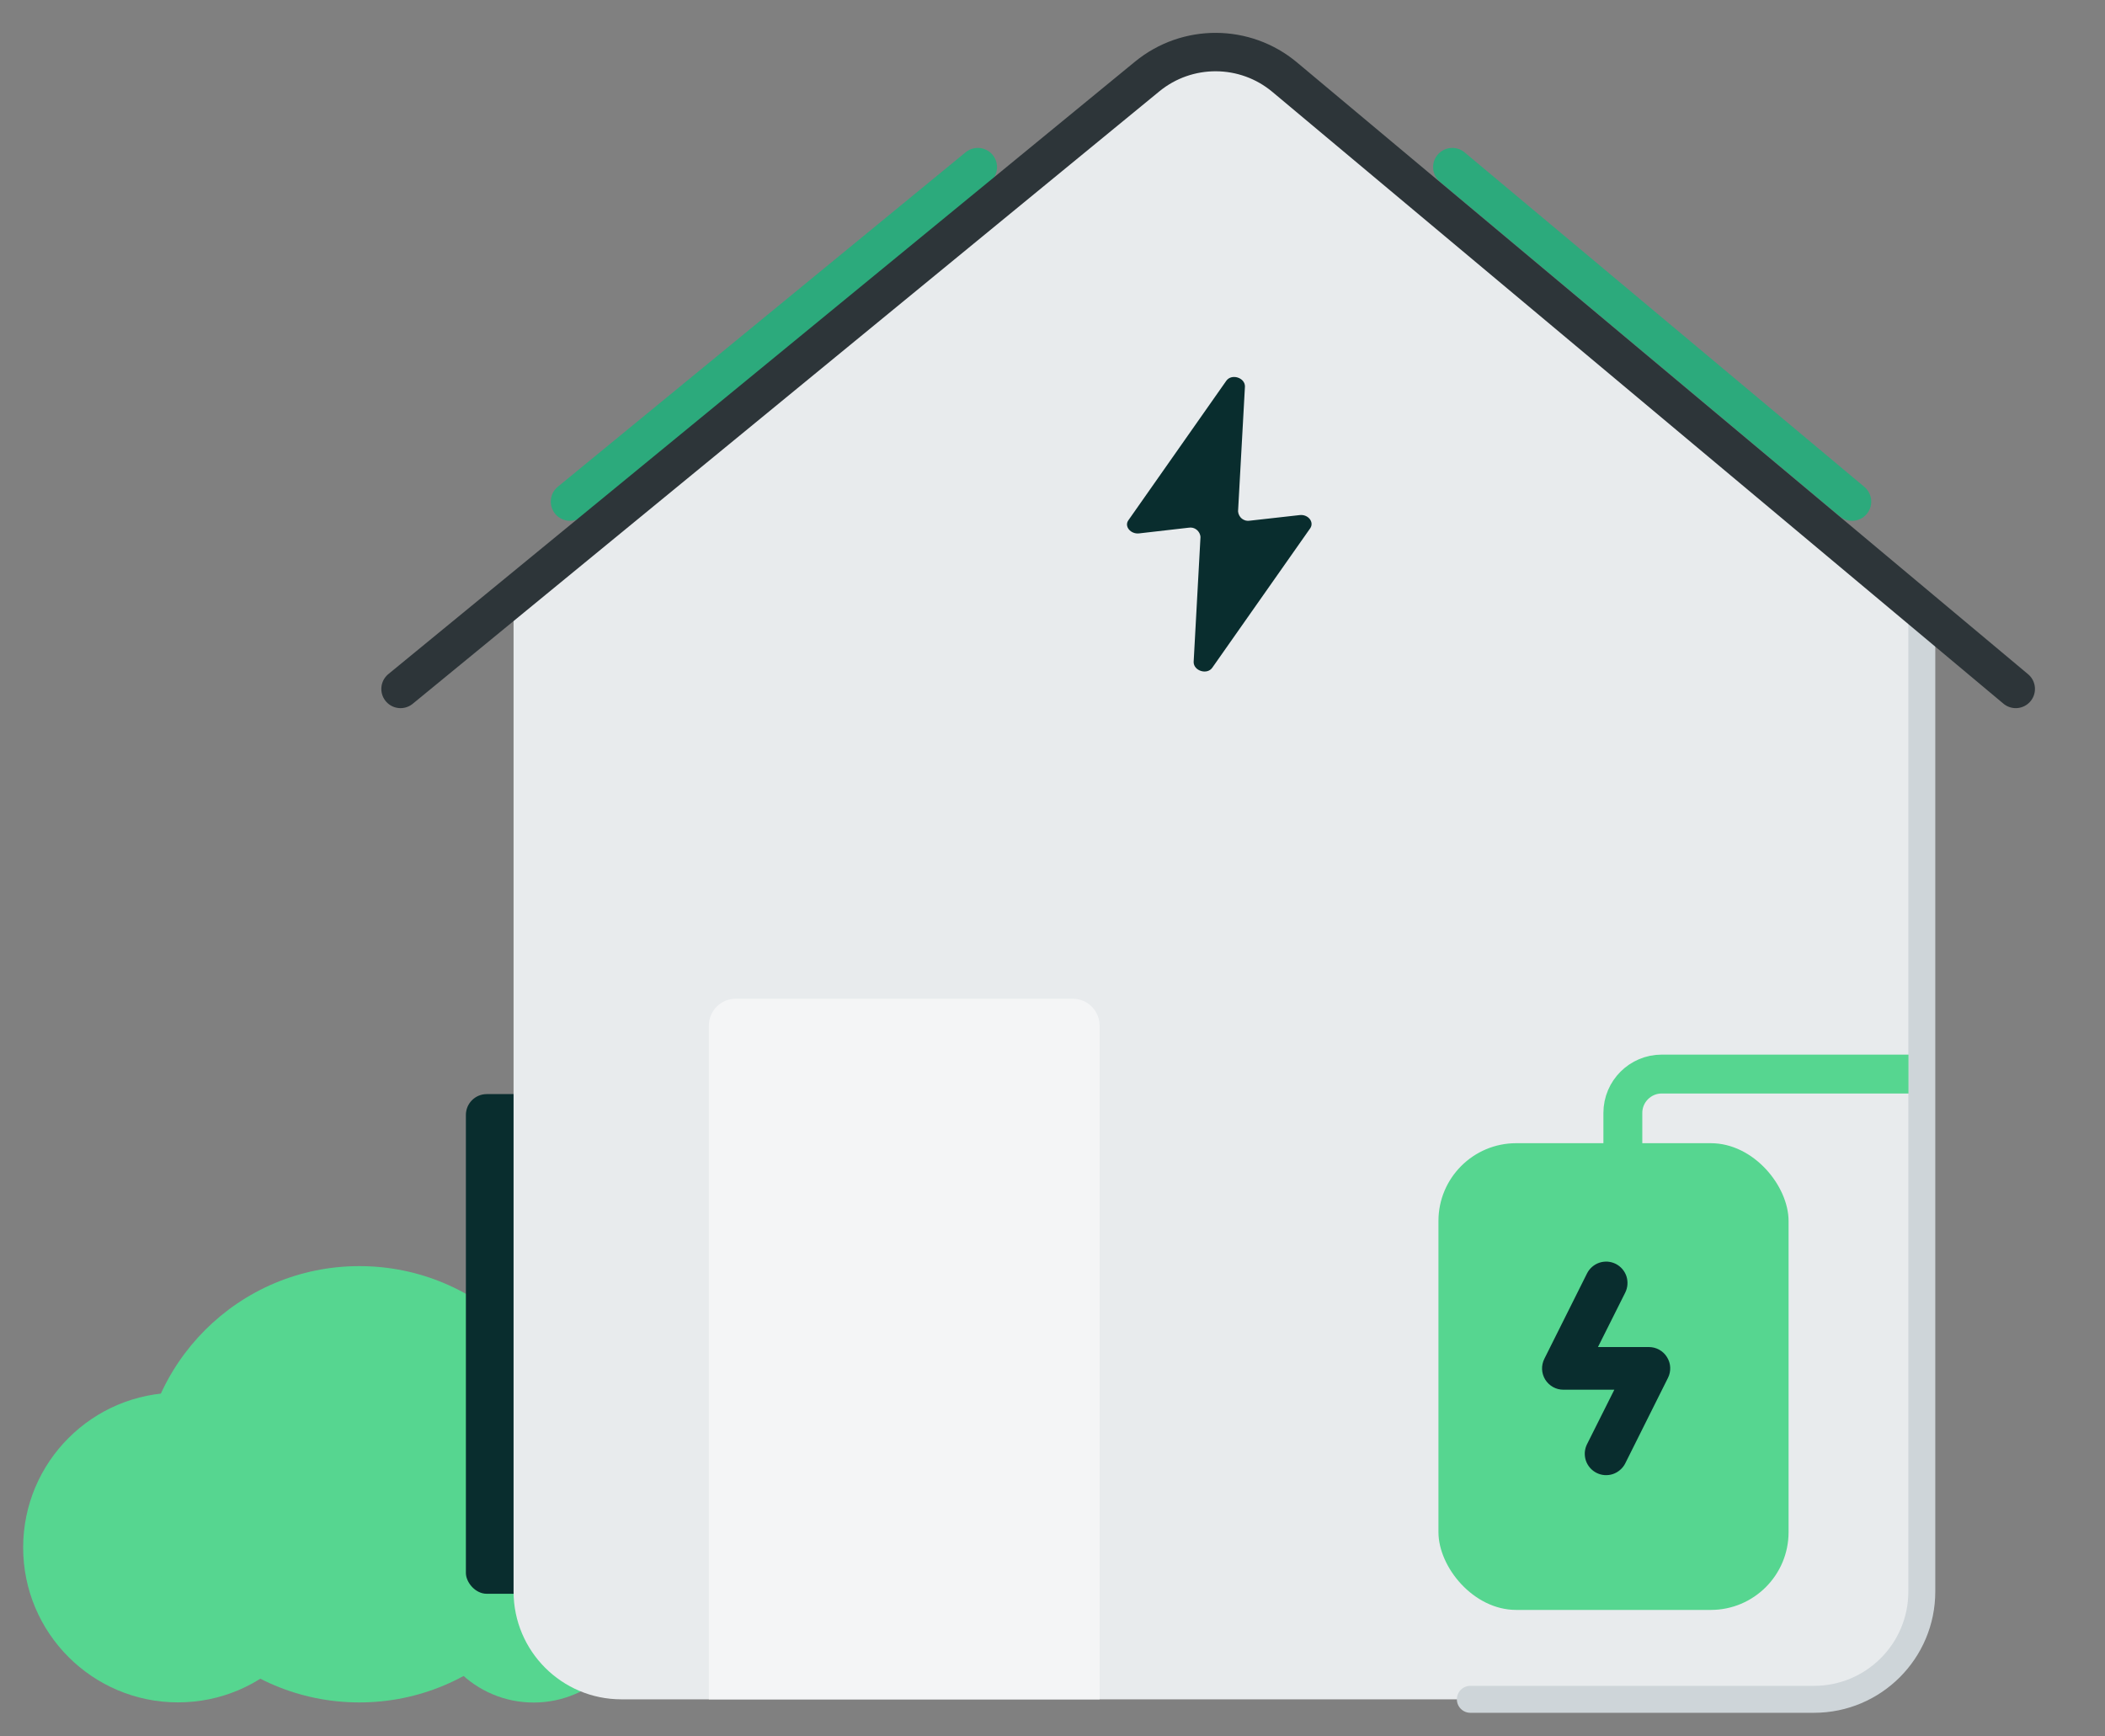 <?xml version="1.0" encoding="utf-8"?>
<svg xmlns="http://www.w3.org/2000/svg" fill="none" height="100%" overflow="visible" preserveAspectRatio="none" style="display: block;" viewBox="0 0 40 33" width="100%">
<rect x="0" y="0" width="40" height="33" fill="#808080" stroke="none"/>
<g clip-path="url(#clip0_0_6772)" id="Illustration">
<g id="Group 2479">
<circle cx="3.383" cy="29.41" fill="#56D690" id="Ellipse 1" r="2.943"/>
<circle cx="10.14" cy="30.349" fill="#56D690" id="Ellipse 3" r="2.007"/>
<circle cx="6.829" cy="28.208" fill="#56D690" id="Ellipse 2" r="4.146"/>
</g>
<rect fill="#092D2E" height="9.496" id="Rectangle 2047" rx="0.396" width="3.957" x="8.853" y="20.793"/>
<path d="M36.647 11.572L24.597 1.394C23.837 0.753 22.726 0.749 21.962 1.387L9.759 11.572V30.246C9.759 31.378 10.676 32.295 11.807 32.295H34.599C35.73 32.295 36.647 31.378 36.647 30.246V11.572Z" fill="#E8EBED" id="Vector 198"/>
<g id="House 2">
<path d="M36.519 11.553V30.247C36.519 31.378 35.602 32.295 34.47 32.295H27.94" id="Line 6" stroke="#CED5D9" stroke-linecap="round" stroke-width="0.512"/>
</g>
<g id="House 1">
<path d="M24.697 9.789L23.752 9.895C23.726 9.9 23.699 9.899 23.672 9.893C23.646 9.886 23.622 9.874 23.6 9.858C23.579 9.841 23.561 9.82 23.549 9.796C23.536 9.772 23.528 9.745 23.526 9.718L23.657 7.344C23.657 7.176 23.403 7.096 23.303 7.236L21.441 9.889C21.36 10.003 21.484 10.154 21.644 10.137L22.586 10.029C22.613 10.024 22.64 10.025 22.667 10.031C22.693 10.038 22.718 10.05 22.739 10.067C22.76 10.084 22.778 10.105 22.791 10.13C22.803 10.154 22.811 10.181 22.812 10.208L22.682 12.582C22.682 12.75 22.938 12.83 23.036 12.69L24.897 10.04C24.978 9.921 24.857 9.77 24.697 9.789Z" fill="#092D2E" id="Vector"/>
<path d="M13.47 19.492C13.47 19.209 13.699 18.98 13.982 18.98H20.383C20.666 18.98 20.895 19.209 20.895 19.492V32.295H13.47V19.492Z" fill="#F4F5F6" id="Rectangle 2029"/>
<g id="DE Illustrations">
<g id="Group 2634">
<path d="M36.266 20.412H31.577C31.169 20.412 30.838 20.743 30.838 21.151V22.26" id="Vector 320" stroke="#56D690" stroke-width="0.739"/>
<rect fill="#56D690" height="8.87" id="Rectangle 2050" rx="1.478" width="6.653" x="27.334" y="21.726"/>
</g>
<path d="M31.738 25.987C31.735 25.918 31.714 25.851 31.677 25.792C31.641 25.733 31.59 25.685 31.53 25.651C31.469 25.617 31.401 25.6 31.332 25.6H30.365L30.884 24.564C30.907 24.516 30.922 24.464 30.925 24.411C30.929 24.358 30.922 24.305 30.906 24.254C30.889 24.203 30.862 24.157 30.827 24.116C30.792 24.076 30.75 24.043 30.702 24.019C30.654 23.995 30.602 23.981 30.549 23.977C30.496 23.974 30.443 23.98 30.392 23.997C30.341 24.014 30.295 24.041 30.254 24.076C30.214 24.111 30.181 24.153 30.157 24.201L29.346 25.824C29.315 25.886 29.3 25.955 29.303 26.024C29.306 26.093 29.327 26.16 29.363 26.219C29.4 26.278 29.451 26.326 29.511 26.36C29.572 26.394 29.64 26.411 29.709 26.411H30.676L30.157 27.447C30.133 27.495 30.119 27.547 30.115 27.6C30.112 27.653 30.118 27.706 30.135 27.757C30.152 27.808 30.179 27.854 30.214 27.895C30.249 27.935 30.291 27.968 30.339 27.992C30.387 28.016 30.438 28.03 30.492 28.034C30.545 28.037 30.598 28.031 30.649 28.014C30.699 27.997 30.746 27.97 30.786 27.935C30.827 27.9 30.86 27.858 30.884 27.81L31.695 26.187C31.726 26.125 31.741 26.056 31.738 25.987Z" fill="#092D2E" id="Vector_2"/>
</g>
<path d="M35.193 9.533L27.597 3.176M10.831 9.533L18.581 3.176" id="Vector 200" stroke="#2CAA7C" stroke-linecap="round" stroke-width="0.73"/>
<path d="M38.304 13.093L24.413 1.467C23.658 0.835 22.56 0.83 21.799 1.454L7.611 13.093" id="Vector 199" stroke="#2D3539" stroke-linecap="round" stroke-width="0.73"/>
</g>
</g>
<defs>
<clipPath id="clip0_0_6772">
<rect fill="white" height="32.94" width="39.247"/>
</clipPath>
</defs>
</svg>